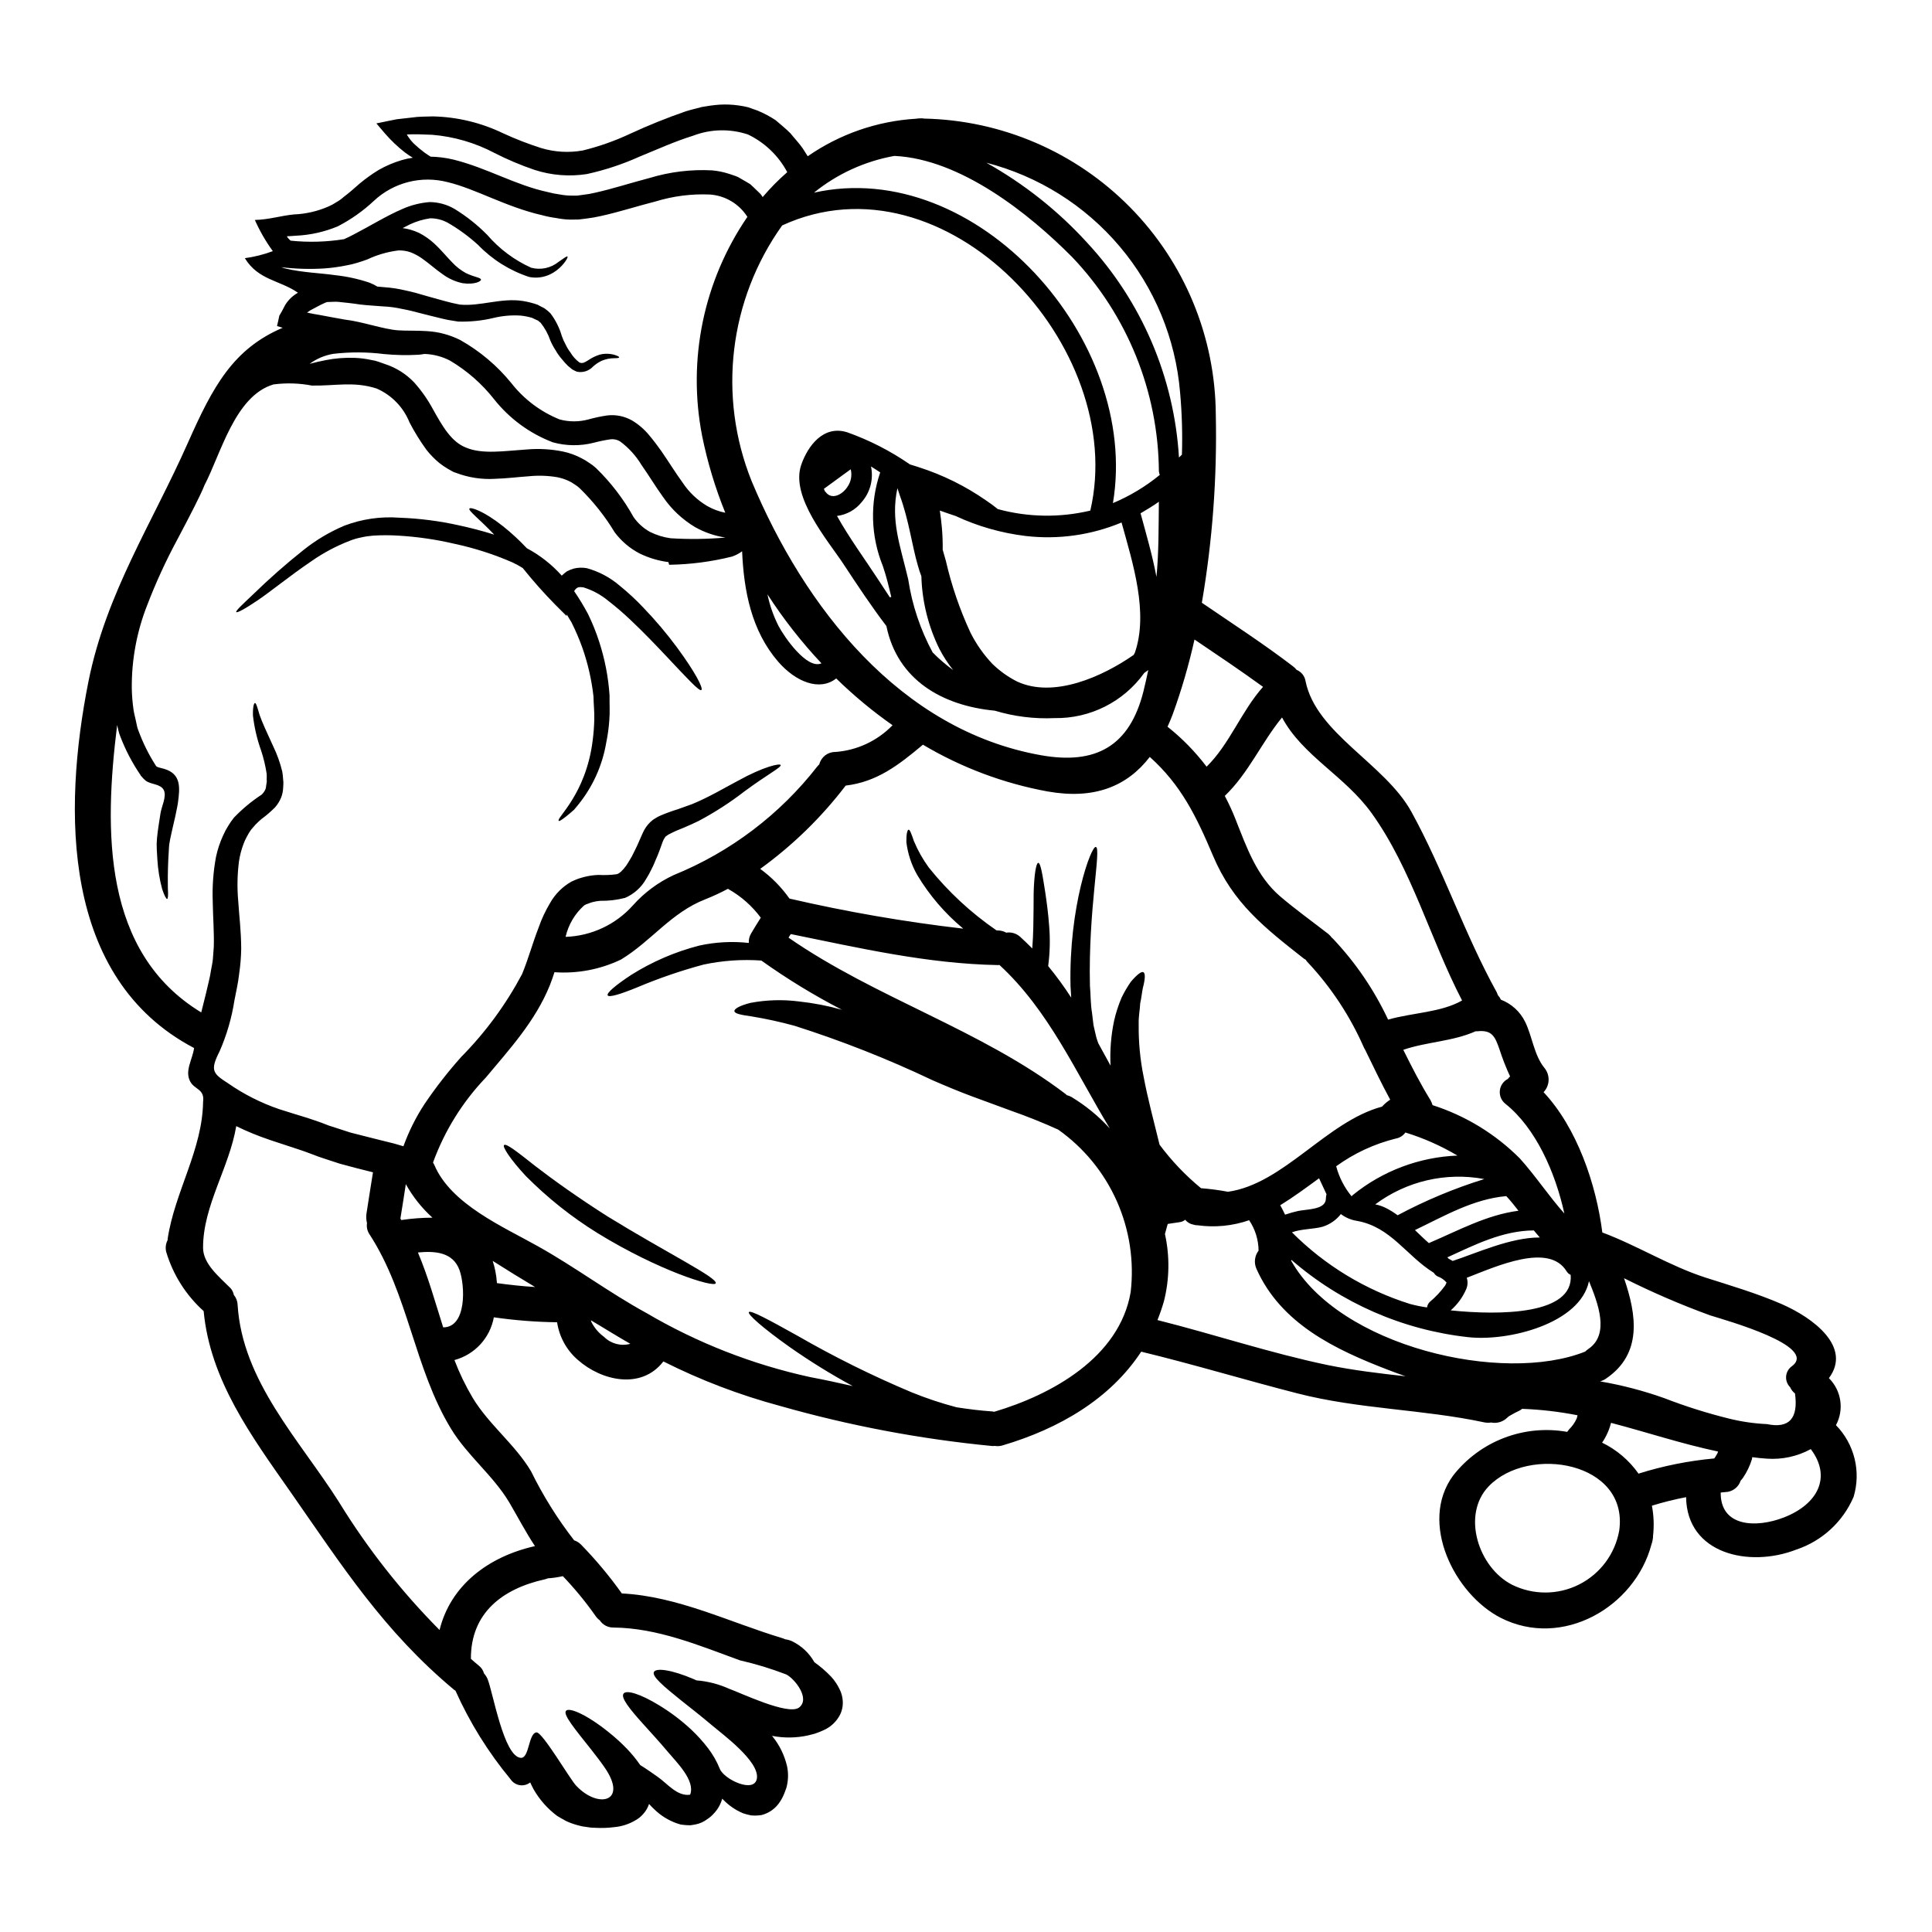 <?xml version="1.0" encoding="UTF-8"?>
<!-- Uploaded to: SVG Repo, www.svgrepo.com, Generator: SVG Repo Mixer Tools -->
<svg fill="#000000" width="800px" height="800px" version="1.1" viewBox="144 144 512 512" xmlns="http://www.w3.org/2000/svg">
 <g>
  <path d="m543.74 519.42s-0.121 0.121-0.367 0.336v-0.004c-1.121 1.074-2.695 1.531-4.215 1.227-0.586 0.094-1.188 0.082-1.77-0.031-16.453-3.512-33.211-3.481-49.594-7.695-13.828-3.543-27.504-7.691-41.363-11.047-8.215 12.543-21.77 20.422-36.758 24.848h-0.004c-0.672 0.203-1.383 0.242-2.074 0.121-0.219 0.043-0.445 0.051-0.672 0.031-19.027-1.832-37.848-5.391-56.234-10.629-10.672-2.867-21.023-6.816-30.895-11.785-0.031 0.031-0.062 0.059-0.062 0.09-5.828 7.477-16.363 5.039-22.59-0.488l0.004 0.004c-2.977-2.562-4.93-6.102-5.512-9.984-5.609-0.07-11.207-0.512-16.762-1.312-0.488 2.684-1.73 5.172-3.578 7.176s-4.231 3.445-6.863 4.152c1.328 3.481 2.953 6.84 4.856 10.043 4.328 7.144 11.207 12.301 15.449 19.445 3.176 6.465 7 12.59 11.414 18.285 0.691 0.227 1.316 0.613 1.828 1.129 3.93 4.031 7.543 8.359 10.809 12.945 14.867 0.762 28.422 7.602 42.508 11.844 0.273 0.082 0.535 0.184 0.789 0.309 0.633 0.082 1.25 0.258 1.832 0.52 2.488 1.207 4.547 3.144 5.906 5.555 1.578 1.121 3.051 2.391 4.394 3.785 0.945 1.027 1.727 2.191 2.324 3.453 0.441 0.898 0.711 1.871 0.785 2.867 0.121 1.312-0.125 2.633-0.703 3.816-0.965 1.863-2.551 3.336-4.488 4.152-0.734 0.34-1.488 0.633-2.258 0.883-0.578 0.121-0.977 0.277-1.68 0.43-3.164 0.707-6.438 0.75-9.617 0.125l0.09 0.09c1.895 2.32 3.231 5.047 3.91 7.965 0.355 1.688 0.344 3.434-0.031 5.117l-0.027 0.152c-0.031 0.09-0.152 0.551-0.152 0.551l-0.062 0.18-0.148 0.367-0.277 0.762-0.004 0.004c-0.297 0.77-0.676 1.508-1.129 2.199-1.113 1.789-2.875 3.078-4.914 3.602-0.93 0.148-1.871 0.18-2.809 0.09-0.734-0.141-1.457-0.336-2.168-0.578-1.965-0.836-3.738-2.062-5.219-3.602-0.09-0.074-0.172-0.156-0.246-0.246-0.406 1.492-1.184 2.859-2.258 3.969-0.5 0.566-1.074 1.059-1.711 1.465-0.891 0.684-1.926 1.152-3.023 1.375-0.488 0.09-0.977 0.184-1.465 0.242-0.457 0-0.887-0.031-1.312-0.059s-0.887-0.094-1.281-0.152l-1.07-0.336c-2.191-0.793-4.188-2.039-5.859-3.664-0.52-0.488-0.977-0.949-1.406-1.438-0.148 0.434-0.332 0.852-0.547 1.254-0.363 0.652-0.816 1.246-1.348 1.77-0.457 0.484-0.988 0.898-1.574 1.223-1.734 1.059-3.688 1.707-5.711 1.891-1.637 0.211-3.293 0.273-4.941 0.188l-0.578-0.031h-0.301l-0.641-0.059-1.039-0.152v-0.004c-0.809-0.082-1.605-0.246-2.383-0.488-0.984-0.266-1.941-0.613-2.867-1.039-0.824-0.43-1.574-0.887-2.363-1.344v0.004c-2.574-1.91-4.727-4.332-6.316-7.117-0.34-0.609-0.582-1.18-0.887-1.797v-0.004c-0.785 0.617-1.789 0.879-2.777 0.723-0.984-0.16-1.859-0.719-2.414-1.547-5.918-7.137-10.84-15.043-14.621-23.508-0.09-0.059-0.18-0.09-0.277-0.152-18.715-15.582-29.734-32.867-43.43-52.492-10.32-14.75-21.309-29.613-23.02-47.934l0.004 0.004c-4.691-4.215-8.129-9.645-9.926-15.691-0.262-1.047-0.133-2.156 0.367-3.113-0.004-0.152 0.004-0.309 0.031-0.461 1.895-12.395 9.219-23.539 9.371-36.211 0-0.09 0.031-0.18 0.031-0.273 0.277-3.148-2.32-2.965-3.453-5.117-1.496-2.836 0.609-5.769 1.039-8.852-35.164-18.449-34.801-62.988-27.992-97.148 4.699-23.445 16.852-41.824 26.371-63.289 6.562-14.777 11.906-24.82 25.098-30.438-0.492-0.148-0.98-0.305-1.5-0.457 0.215-0.918 0.43-1.832 0.613-2.754 0.367-0.551 0.887-1.527 1.574-2.871 0.836-1.332 1.988-2.434 3.359-3.207-4.82-3.356-10.5-3.293-14.074-9.156v0.004c2.535-0.348 5.023-0.973 7.418-1.867-1.875-2.578-3.473-5.352-4.762-8.266 3.785-0.09 6.867-1.129 10.379-1.465 3.148-0.125 6.242-0.84 9.129-2.106 0.727-0.309 1.422-0.688 2.078-1.129 0.707-0.391 1.367-0.863 1.965-1.406 0.672-0.52 1.223-0.945 1.969-1.574 0.742-0.629 1.5-1.316 2.258-1.969h0.004c1.586-1.324 3.269-2.531 5.035-3.606 1.918-1.098 3.961-1.965 6.078-2.594 0.969-0.289 1.957-0.504 2.961-0.641-0.695-0.414-1.367-0.859-2.016-1.344-1.953-1.516-3.754-3.223-5.371-5.094-0.457-0.551-0.918-1.102-1.406-1.648l-0.75-0.887c-0.273-0.215 0.184-0.121 0.277-0.215l0.52-0.09c1.375-0.277 2.836-0.609 4.457-0.914 1.711-0.184 3.512-0.395 5.375-0.613 1.645-0.121 2.715-0.09 4.18-0.148v-0.004c6.477 0.137 12.852 1.668 18.684 4.484 3.277 1.512 6.644 2.82 10.082 3.914 3.57 1.074 7.348 1.293 11.02 0.637 4.309-1.055 8.504-2.535 12.52-4.422 4.824-2.231 9.754-4.219 14.777-5.957 1.344-0.426 2.836-0.762 4.301-1.156 1.547-0.285 3.106-0.492 4.672-0.609 1.672-0.098 3.352-0.027 5.008 0.211 0.863 0.113 1.719 0.277 2.562 0.488l2.504 0.887c1.648 0.684 3.231 1.523 4.723 2.504 1.312 1.16 2.754 2.258 3.969 3.512 1.07 1.344 2.32 2.625 3.297 4.059l1.281 2.016v-0.004c8.484-5.891 18.426-9.332 28.734-9.949 0.363-0.062 0.73-0.094 1.098-0.094 0.348-0.027 0.699-0.004 1.039 0.062 20.555 0.434 40.125 8.867 54.555 23.508 14.43 14.641 22.578 34.332 22.711 54.891 0.363 16.715-0.875 33.43-3.695 49.91 8.125 5.559 16.395 10.898 24.211 16.887h-0.004c0.336 0.254 0.633 0.551 0.887 0.887 1.262 0.512 2.164 1.645 2.383 2.988 2.809 13.918 21.004 21.855 28.055 34.637 8.516 15.477 14.043 32.363 22.621 47.84 0.117 0.25 0.219 0.504 0.305 0.766 0.328 0.348 0.594 0.746 0.789 1.18 2.816 1.082 5.117 3.191 6.438 5.902 1.863 3.785 2.383 8.914 5.117 12.203 1.547 1.895 1.441 4.641-0.242 6.41 8.824 9.398 13.953 24.359 15.57 37.184 9.34 3.481 17.832 8.883 27.383 11.965 6.719 2.137 13.523 4.152 20.027 6.957 8.582 3.727 18.773 11.449 12.637 19.68v0.004c3.312 3.281 4.07 8.352 1.867 12.457 2.41 2.461 4.113 5.527 4.934 8.871 0.824 3.348 0.73 6.852-0.266 10.148-2.836 6.602-8.355 11.68-15.172 13.953-12.543 4.883-29 1.129-29.215-13.891-3.059 0.586-6.078 1.34-9.055 2.258 0.492 2.606 0.598 5.269 0.309 7.906 0.004 0.395-0.035 0.793-0.121 1.18-0.066 0.402-0.168 0.797-0.309 1.18-4.398 16.637-23.66 27.75-39.961 19.449-12.18-6.231-21.797-25.191-12.594-37.703 3.508-4.492 8.18-7.941 13.504-9.98 5.324-2.039 11.102-2.59 16.715-1.59 0.152-0.211 0.277-0.395 0.461-0.609v-0.004c0.871-0.848 1.574-1.852 2.074-2.957 0.062-0.152 0.121-0.488 0.211-0.828-4.84-0.957-9.75-1.527-14.68-1.707-0.23 0.184-0.477 0.344-0.734 0.488-0.773 0.352-1.527 0.746-2.258 1.18-0.223 0.121-0.438 0.234-0.648 0.398zm24.301-9.34c5.797 0.992 11.496 2.481 17.035 4.453 5.586 2.164 11.309 3.969 17.125 5.406 3.301 0.82 6.676 1.312 10.074 1.465 5.863 1.219 8.336-1.488 7.418-8.121-0.562-0.434-1.004-1-1.285-1.648-0.773-0.77-1.168-1.844-1.066-2.934 0.102-1.086 0.684-2.07 1.586-2.684 6.898-5.309-17.434-12.086-21.734-13.434-7.785-2.836-15.398-6.125-22.805-9.84 3.297 9.617 4.977 20.027-4.852 26.652v-0.004c-0.457 0.312-0.965 0.543-1.496 0.688zm48.723 36.055c9.004-3.512 12.699-10.719 7.113-18.105v-0.004c-3.547 1.938-7.574 2.816-11.602 2.535-1.312-0.09-2.625-0.211-3.906-0.395l-0.094 0.551v0.004c-0.539 1.746-1.336 3.402-2.363 4.914-0.18 0.266-0.383 0.508-0.609 0.734-0.578 1.793-2.234 3.019-4.121 3.051-0.395 0.031-0.762 0.094-1.18 0.121-0.09 9.125 9.391 9.461 16.762 6.59zm-17.648-16.883c0.074-0.191 0.137-0.387 0.184-0.582-9.586-2.016-18.867-5.117-28.363-7.602h0.004c-0.477 1.875-1.273 3.652-2.363 5.25 3.856 1.879 7.176 4.703 9.648 8.211 6.527-2.055 13.258-3.402 20.07-4.027 0.254-0.34 0.477-0.695 0.676-1.07 0.09-0.152 0.148-0.277 0.18-0.336v0.004c0 0.051-0.012 0.105-0.035 0.152zm-26.008 20.391c2.594-18.227-23.961-22.805-34.59-11.754-7.293 7.602-2.684 21.551 6.168 26.066v0.004c5.606 2.785 12.199 2.766 17.789-0.051 5.59-2.816 9.531-8.102 10.633-14.266zm-8.191-48.145c5.738-3.844 2.594-12.086 0.18-17.98-2.316 11.203-21.254 16.059-32.082 14.836-17.305-1.918-33.621-9.055-46.77-20.469l-0.09 0.18c12.73 22.805 56.082 32.852 77.934 24.121h-0.004c0.258-0.254 0.535-0.484 0.832-0.688zm-36.453-10.234c13.062 1.344 32.633 1.18 31.781-9.402-0.457-0.211-0.836-0.551-1.098-0.977-4.672-7.606-18.41-1.375-26.438 1.738v0.004c0.309 0.969 0.262 2.016-0.125 2.957-0.938 2.184-2.352 4.125-4.141 5.688zm30.098-25.707c-2.41-10.957-7.602-22.621-15.566-29-1.078-0.824-1.66-2.148-1.527-3.504 0.129-1.355 0.949-2.547 2.172-3.148 0.059-0.062 0.059-0.152 0.121-0.211v-0.004c0.156-0.129 0.297-0.27 0.426-0.43-1.082-2.332-2.019-4.727-2.809-7.176-1.18-3.391-1.969-5.188-5.832-4.789-0.164 0.016-0.324 0.016-0.488 0-6.074 2.715-12.82 2.754-19.172 4.914 2.258 4.551 4.551 9.055 7.234 13.383 0.215 0.406 0.391 0.836 0.52 1.281 8.719 2.793 16.645 7.629 23.113 14.105 4.133 4.574 7.641 9.918 11.793 14.59zm-6.504 6.379c-0.516-0.609-1.066-1.219-1.574-1.863-8.266 0.062-15.539 3.754-22.926 7.144l0.004 0.004c0.137 0.105 0.258 0.23 0.363 0.367 0.359 0.168 0.707 0.363 1.039 0.578 6.316-2.066 15.355-6.25 23.078-6.219zm-5.676-7.086 0.004 0.004c-0.004-0.023-0.016-0.047-0.031-0.062-1.039-1.344-2.074-2.625-3.176-3.812-8.789 0.789-16.363 5.25-24.207 9.004 1.219 1.156 2.441 2.363 3.691 3.449 7.856-3.348 15.309-7.469 23.703-8.566zm-9.055-8.395 0.004 0.004c-10.141-1.891-20.609 0.543-28.875 6.715 0.953 0.184 1.879 0.492 2.754 0.918 1.113 0.559 2.176 1.219 3.176 1.965 7.328-3.914 15.008-7.125 22.941-9.586zm-10.348 28.207 0.004 0.004c0.152-0.25 0.273-0.516 0.367-0.789-0.637-0.73-1.449-1.289-2.359-1.617-0.426-0.211-0.777-0.539-1.008-0.949-7.324-4.519-11.355-12.18-20.422-13.777-1.531-0.238-2.981-0.855-4.215-1.797-1.242 1.602-2.949 2.777-4.887 3.371-2.289 0.641-5.586 0.547-8.09 1.465h0.004c8.742 8.766 19.48 15.281 31.289 18.988 1.488 0.402 2.996 0.707 4.519 0.918 0.07-0.559 0.328-1.074 0.734-1.465 1.527-1.27 2.894-2.727 4.062-4.336zm-15.113-70.453c6.477-1.863 13.953-1.863 19.602-5.066-8.395-16.137-13.344-34.863-23.965-49.641-7.144-9.922-18.285-15.172-23.75-25.367-5.438 6.625-8.883 14.777-15.172 20.789 1.062 2 2.012 4.059 2.84 6.164 2.934 7.418 5.59 15.113 11.848 20.469 4.121 3.512 8.516 6.656 12.789 9.98 0.328 0.285 0.625 0.602 0.883 0.949 0.094 0.09 0.152 0.121 0.242 0.211h0.004c6.016 6.34 10.973 13.605 14.68 21.52zm18.352 36.023h0.004c-4.336-2.574-8.957-4.625-13.777-6.106-0.621 0.859-1.555 1.441-2.598 1.617-5.672 1.41-11.016 3.898-15.742 7.328 0.77 2.922 2.164 5.641 4.086 7.969 0.094-0.09 0.152-0.242 0.309-0.336 7.867-6.391 17.59-10.062 27.719-10.465zm-13.715 58.5c-1.496-0.523-2.992-1.074-4.488-1.645-14.168-5.438-28.512-12.246-35.031-26.805h0.004c-0.727-1.598-0.516-3.461 0.547-4.856-0.023-2.875-0.895-5.68-2.504-8.059-4.379 1.52-9.055 1.98-13.648 1.344-0.398 0.012-0.801-0.051-1.18-0.188-0.832-0.156-1.582-0.609-2.109-1.277-0.426 0.352-0.945 0.574-1.496 0.641l-3.082 0.457c-0.031 0.031-0.09 0.09-0.09 0.121l-0.703 2.562c1.301 5.883 1.211 11.988-0.273 17.832-0.484 1.684-1.055 3.348-1.711 4.973 15.051 3.785 29.859 8.734 45.031 11.906 6.879 1.406 13.809 2.231 20.734 2.992zm-6.258-71.465c0.645-0.703 1.375-1.324 2.172-1.848-2.363-4.328-4.488-8.824-6.656-13.25v0.004c-0.18-0.281-0.332-0.578-0.457-0.887-3.602-8.129-8.535-15.598-14.594-22.105-0.27-0.254-0.504-0.539-0.699-0.855l-0.461-0.277c-10.438-8.211-18.773-14.68-24.086-27.262-4.461-10.562-8.516-18.805-16.758-26.195-6.047 7.848-14.75 11.328-27.02 9.16v0.004c-11.684-2.137-22.895-6.34-33.102-12.406-6.477 5.438-12.203 9.859-20.469 10.84-6.43 8.426-14.062 15.859-22.652 22.07 2.996 2.184 5.617 4.844 7.754 7.871 15.188 3.516 30.562 6.18 46.051 7.969-4.84-4.019-8.965-8.828-12.199-14.227-1.531-2.691-2.508-5.656-2.875-8.73-0.027-2.074 0.242-3.203 0.582-3.266s0.762 1.07 1.406 2.992v-0.004c1.039 2.5 2.371 4.867 3.969 7.055 5.129 6.391 11.164 11.992 17.918 16.629 0.129 0.027 0.262 0.039 0.395 0.031 0.77 0.004 1.527 0.203 2.195 0.582 1.352-0.211 2.723 0.207 3.727 1.129 1.098 1.008 2.137 2.016 3.172 3.055 0.152-1.969 0.242-3.879 0.277-5.68 0.062-3.422 0.09-6.41 0.09-8.914 0.121-5.035 0.672-8.09 1.223-8.09 0.609 0 1.098 2.934 1.863 7.871 0.367 2.504 0.789 5.512 1.035 9.004 0.285 3.492 0.191 7.004-0.27 10.477 2.191 2.668 4.227 5.461 6.106 8.363l-0.184-3.023c-0.488-21.156 5.512-37.336 6.719-36.906 1.496 0.367-2.047 16.637-1.574 36.754 0.215 2.445 0.152 4.918 0.551 7.207 0.121 1.098 0.277 2.195 0.395 3.262 0.277 1.129 0.488 2.289 0.762 3.297 0.148 0.52 0.336 1.008 0.52 1.527 1.098 1.969 2.164 3.938 3.234 5.902v0.004c-0.195-3.992 0.121-7.996 0.945-11.906 0.473-2.082 1.129-4.117 1.965-6.078 0.707-1.48 1.535-2.898 2.473-4.242 1.617-1.895 2.777-2.805 3.324-2.531 0.547 0.277 0.488 1.797-0.152 4.211-0.242 1.18-0.367 2.562-0.699 4.062-0.059 1.645-0.457 3.387-0.395 5.434v-0.004c-0.066 4.769 0.387 9.527 1.348 14.199 1.004 5.371 2.594 11.324 4.18 17.797 3.18 4.281 6.871 8.152 10.988 11.539 2.398 0.184 4.781 0.5 7.144 0.945 14.754-2.074 26.172-18.652 40.824-22.559zm-14.867 24.301c0.016-0.371 0.066-0.738 0.156-1.098-0.672-1.375-1.281-2.809-1.969-4.215-3.418 2.504-6.777 4.981-10.289 7.144 0.461 0.828 0.887 1.648 1.281 2.504v-0.004c1.133-0.391 2.285-0.719 3.453-0.977 2.516-0.52 7.402-0.301 7.371-3.356zm-31.617-114.39c6.109-5.984 9.191-14.68 14.957-21.156-5.957-4.328-12.059-8.422-18.164-12.543-1.496 6.723-3.422 13.34-5.769 19.809-0.43 1.129-0.887 2.231-1.375 3.297v0.004c3.879 3.082 7.356 6.641 10.352 10.59zm-6.539-82.699c0.172-5.516 0.008-11.035-0.492-16.531-1.188-14.211-6.769-27.703-15.973-38.602-9.199-10.898-21.559-18.664-35.371-22.223 9.961 5.562 18.961 12.695 26.652 21.121 14.5 15.594 23.129 35.742 24.402 57 0.262-0.25 0.508-0.488 0.781-0.766zm-5.863 5.371v0.004c-0.129-0.312-0.211-0.641-0.242-0.977-0.168-21.137-8.375-41.418-22.957-56.723-11.414-11.508-29.551-26.012-47.137-26.836-7.812 1.398-15.141 4.746-21.309 9.738 43.016-9.57 86.516 38.922 79.223 82.273 4.481-1.879 8.664-4.398 12.422-7.477zm-0.887 27.027c0.641-6.535 0.551-13.219 0.641-19.906-1.555 1.098-3.203 2.106-4.852 3.055 1.406 5.211 3.113 10.984 4.211 16.852zm-3.449 30.348c0.457-1.895 0.887-3.754 1.281-5.648-0.367 0.242-0.703 0.52-1.07 0.762h0.004c-5.469 7.648-14.348 12.121-23.75 11.965-5.356 0.25-10.715-0.418-15.848-1.965-13.859-1.316-25.797-8.09-28.734-22.434-3.938-5.16-7.633-10.746-11.355-16.395-4.152-6.297-14.168-17.832-11.207-26.348 1.77-5.066 5.902-10.559 12.152-8.609h0.004c5.894 2.09 11.492 4.957 16.637 8.516l2.414 0.762v0.004c6.312 2.023 12.289 4.977 17.734 8.762 1.219 0.828 2.258 1.574 3.148 2.32 8.008 2.184 16.438 2.316 24.512 0.395 10.109-43.348-38.434-95.434-81.664-75.57-14.078 19.73-17.129 45.281-8.086 67.773 13.98 33.398 39.262 65.973 76.688 72.629 14.504 2.578 23.48-2.363 27.145-16.926zm-2.289-10.199c3.695-10.629-0.52-23.75-3.512-34.559-8.047 3.356-16.82 4.586-25.48 3.566-6.406-0.781-12.648-2.566-18.5-5.293-1.348-0.457-2.754-0.918-4.184-1.438 0.242 1.574 0.43 3.117 0.551 4.551 0.172 1.938 0.242 3.887 0.215 5.832 0.277 0.914 0.551 1.922 0.855 2.992h-0.004c1.504 6.531 3.684 12.887 6.504 18.969 1.512 3.012 3.457 5.789 5.769 8.242 1.941 1.902 4.168 3.496 6.594 4.723 9.742 4.519 22.656-1.316 30.898-7.055 0.082-0.211 0.203-0.355 0.293-0.539zm-1.098 169.41c0.965-8.242-0.312-16.594-3.691-24.172-3.379-7.582-8.738-14.109-15.512-18.902-3.691-1.68-7.965-3.422-12.789-5.117-3.176-1.156-6.508-2.383-9.953-3.66-3.449-1.277-7.113-2.809-10.688-4.367v-0.004c-11.82-5.613-24.008-10.414-36.477-14.379-3.731-1.02-7.512-1.848-11.328-2.473-2.805-0.395-4.519-0.73-4.578-1.406-0.031-0.609 1.402-1.465 4.301-2.195v0.004c4.231-0.793 8.559-0.918 12.824-0.367 3.84 0.414 7.637 1.148 11.355 2.195-7.414-3.832-14.543-8.188-21.336-13.035-5.137-0.363-10.293-0.004-15.328 1.07-5.969 1.605-11.824 3.613-17.523 6.016-4.551 1.863-7.543 2.754-7.871 2.137-0.332-0.617 2.043-2.656 6.168-5.375v-0.004c5.59-3.531 11.699-6.168 18.105-7.812 4.309-0.945 8.742-1.18 13.125-0.699-0.055-0.902 0.172-1.797 0.641-2.566 0.824-1.406 1.68-2.777 2.535-4.121-2.277-3.082-5.18-5.652-8.516-7.543-0.062-0.031-0.121-0.09-0.184-0.121-1.941 1.039-3.941 1.965-5.984 2.777-9.098 3.543-14.227 11.02-22.344 15.965-5.492 2.633-11.574 3.793-17.648 3.363-0.367 1.129-0.758 2.285-1.219 3.449-3.879 9.586-10.715 16.973-17.035 24.547l-0.004-0.004c-6.141 6.438-10.879 14.074-13.922 22.434 0.129 0.207 0.242 0.422 0.34 0.645 4.398 10.438 18.285 16.395 27.551 21.613 9.77 5.469 18.711 12.184 28.512 17.555v-0.004c13.516 7.961 28.211 13.723 43.535 17.066 3.754 0.699 7.512 1.527 11.297 2.383-5.742-3.106-11.297-6.543-16.641-10.289-7.234-5.117-11.297-8.762-10.898-9.312 0.395-0.609 5.188 1.969 12.824 6.227 9.781 5.633 19.902 10.652 30.309 15.023 3.879 1.578 7.856 2.902 11.906 3.969 3.148 0.488 6.297 0.887 9.445 1.098 0.188 0.016 0.371 0.047 0.551 0.09 15.203-4.504 33.184-14.367 36.145-31.703zm-15.691-51.723c3.769 2.273 7.195 5.082 10.164 8.332-9.055-14.957-16.18-31.293-29.246-43.32-0.121 0-0.242 0.031-0.395 0.031-18.684-0.34-36.695-4.519-54.891-8.215h0.004c-0.227 0.305-0.43 0.621-0.609 0.949 23.223 16.086 50.895 24.301 73.453 41.457 0.098 0.082 0.188 0.176 0.27 0.273 0.438 0.109 0.855 0.273 1.25 0.492zm-31.352-113.14c-1.418-1.773-2.656-3.688-3.695-5.707-2.922-5.973-4.535-12.5-4.723-19.145-0.367-0.949-0.68-1.918-0.945-2.898-1.496-5.039-2.363-12-4.762-18.5l-0.43-1.312-0.211-0.641c-1.863 8.66 0.762 15.203 2.871 24.211h-0.004c1.027 6.766 3.219 13.305 6.473 19.324 1.676 1.703 3.492 3.266 5.426 4.668zm-16.793-19.285 0.395-0.09c-0.641-2.754-1.316-5.512-2.231-8.184v-0.004c-3.215-7.918-3.461-16.73-0.699-24.82-0.789-0.547-1.617-1.035-2.441-1.574 0.715 3.363-0.203 6.867-2.477 9.449-1.613 2.031-3.957 3.348-6.535 3.664 3.266 5.859 7.328 11.355 10.93 16.883 1.016 1.52 2.023 3.078 3.062 4.664zm-14.438 40.992c5.754-0.414 11.156-2.938 15.172-7.086-5.301-3.723-10.297-7.867-14.93-12.395-4.426 3.481-10.777 0.887-15.418-4.488-7.051-8.184-9.055-18.684-9.523-29.219v0.004c-0.816 0.609-1.723 1.082-2.684 1.406-5.41 1.348-10.957 2.074-16.531 2.168h-0.121l-0.184-0.703-0.004-0.004c-2.652-0.34-5.231-1.113-7.633-2.285-2.59-1.344-4.84-3.254-6.594-5.59-2.578-4.262-5.684-8.18-9.246-11.66l-0.672-0.578-0.73-0.488h-0.004c-0.492-0.363-1.02-0.672-1.574-0.918-0.957-0.445-1.961-0.773-2.992-0.977-2.512-0.426-5.066-0.508-7.602-0.246-2.754 0.184-5.738 0.578-8.973 0.672v0.004c-3.527 0.203-7.055-0.348-10.352-1.617l-0.305-0.094-0.152-0.059v-0.004c-0.109-0.059-0.219-0.109-0.336-0.152-0.031-0.031-0.488-0.277-0.488-0.277l-0.918-0.52h0.004c-0.754-0.453-1.477-0.953-2.172-1.492-1.258-1.047-2.406-2.223-3.414-3.512-1.664-2.297-3.152-4.711-4.461-7.223-1.609-4.019-4.734-7.242-8.699-8.977-6.078-1.969-11.02-0.672-17.156-0.789v0.004c-3.359-0.648-6.805-0.75-10.199-0.305-10.199 3.019-13.922 18.348-18.285 26.711-0.977 2.504-3.57 7.543-7.203 14.41-3.012 5.582-5.664 11.355-7.938 17.277-2.793 7.055-4.191 14.582-4.121 22.164 0.035 1.879 0.191 3.758 0.457 5.617 0.121 0.918 0.43 1.926 0.609 2.871l0.309 1.438 0.152 0.609 0.211 0.582c1.203 3.297 2.769 6.449 4.672 9.398 0.098 0.152 0.25 0.262 0.426 0.309 0.309 0.152 0.918 0.242 1.738 0.488 4.582 1.344 4.184 5.039 3.664 8.945-0.18 1.277-0.488 2.441-0.699 3.602-0.488 2.195-1.039 4.398-1.375 6.106-0.191 0.891-0.305 1.801-0.336 2.715-0.059 0.887-0.121 1.77-0.148 2.598-0.152 3.324-0.152 5.797-0.121 7.633 0.121 1.797 0.059 2.805-0.184 2.871-0.242 0.062-0.73-0.855-1.312-2.566l-0.004-0.004c-0.695-2.586-1.125-5.234-1.281-7.906-0.062-0.824-0.094-1.707-0.152-2.625-0.059-1.008-0.039-2.016 0.059-3.019 0.215-2.258 0.582-4.273 0.918-6.535 0.242-1.711 1.738-4.582 0.855-6.231-0.887-1.648-3.324-1.375-4.762-2.441l-0.004 0.004c-0.465-0.398-0.895-0.84-1.281-1.316-0.035-0.055-0.07-0.117-0.094-0.18-2.203-3.223-4.016-6.691-5.398-10.34l-0.277-0.762-0.215-0.824-0.305-1.344c-3.481 27.992-3.91 60.266 22.285 76.168 0.426-1.711 0.855-3.391 1.25-5.012 0.457-2.106 1.098-4.328 1.344-6.195 0.152-0.977 0.395-1.832 0.488-2.934s0.152-2.137 0.242-3.203c0.121-3.602-0.211-7.938-0.277-11.906l0.004 0.004c-0.16-4.008 0.129-8.023 0.859-11.965 0.41-1.938 1.035-3.824 1.859-5.621 0.398-0.922 0.867-1.809 1.406-2.652 0.449-0.746 0.949-1.461 1.496-2.141 2.215-2.305 4.68-4.356 7.356-6.106 0.305-0.285 0.562-0.613 0.766-0.977 0.242-0.387 0.379-0.828 0.395-1.281l0.148-0.98 0.031-0.242v-0.121l-0.031-0.367c0.031-0.52 0.031-1.035 0-1.555-0.316-2.082-0.809-4.137-1.465-6.137-1.078-3-1.805-6.113-2.168-9.281-0.059-2.199 0.242-3.297 0.52-3.328 0.34 0 0.641 1.129 1.223 3.113 0.637 1.867 1.891 4.613 3.602 8.305 1.035 2.141 1.844 4.383 2.41 6.691 0.133 0.727 0.215 1.457 0.246 2.195l0.059 0.582c0.02 0.121 0.02 0.246 0 0.367v0.242l-0.055 0.973c-0.035 0.898-0.223 1.789-0.551 2.625-0.387 0.922-0.918 1.777-1.574 2.535-1.133 1.145-2.359 2.199-3.66 3.148-0.52 0.488-1.039 0.914-1.496 1.402l-0.672 0.762-0.336 0.395c-0.082 0.074-0.152 0.156-0.215 0.246-0.445 0.621-0.84 1.281-1.18 1.969-0.34 0.602-0.625 1.238-0.855 1.891-0.539 1.445-0.926 2.938-1.16 4.461-0.457 3.508-0.527 7.055-0.207 10.574 0.242 3.91 0.762 7.727 0.789 12.594v0.004c-0.031 2.246-0.215 4.488-0.547 6.715-0.277 2.504-0.789 4.582-1.223 6.898h-0.004c-0.719 4.703-2.051 9.293-3.965 13.645-2.594 5.117-1.77 5.859 2.363 8.516l-0.004 0.004c4.144 2.867 8.664 5.148 13.434 6.777 2.445 0.762 4.949 1.574 7.449 2.316 1.277 0.43 2.594 0.859 3.938 1.348l1.707 0.668 1.895 0.609 3.848 1.25 3.723 0.949c2.594 0.672 5.219 1.312 7.871 1.969l2.504 0.73 0.004 0.004c1.422-3.953 3.309-7.723 5.617-11.234 2.945-4.352 6.18-8.5 9.68-12.426 6.418-6.492 11.852-13.887 16.137-21.949 1.617-3.879 2.777-8.211 4.43-12.453h-0.004c0.777-2.227 1.781-4.363 2.992-6.383 1.34-2.394 3.312-4.371 5.707-5.711l1.008-0.445 0.52-0.211 0.336-0.121c0.551-0.152 0.789-0.277 1.574-0.461 1.219-0.305 2.469-0.48 3.723-0.516 1.59 0.09 3.184 0.027 4.762-0.184 0.73-0.121 1.648-1.039 2.535-2.258 0.426-0.609 0.824-1.281 1.219-1.969l0.309-0.52 0.242-0.488 0.578-1.16c0.824-1.617 1.25-2.805 2.047-4.519l0.004-0.004c0.465-1.074 1.133-2.047 1.969-2.867 0.406-0.41 0.867-0.758 1.371-1.035 0.418-0.277 0.855-0.512 1.316-0.707 1.492-0.641 3.023-1.199 4.578-1.676 1.316-0.461 2.625-0.918 3.844-1.375 4.613-1.895 8.734-4.398 12.121-6.168 6.805-3.785 11.203-4.723 11.355-4.184 0.211 0.609-3.512 2.473-9.617 6.992h0.004c-3.797 2.926-7.832 5.531-12.059 7.785-1.281 0.641-2.414 1.129-3.969 1.801v0.004c-1.293 0.484-2.559 1.043-3.785 1.676-0.254 0.109-0.488 0.254-0.703 0.43-0.184 0.152-0.461 0.277-0.492 0.43-0.266 0.359-0.48 0.758-0.637 1.18-0.461 1.281-1.129 3.266-1.836 4.762l-0.488 1.18-0.309 0.672-0.336 0.672 0.004 0.004c-0.426 0.891-0.902 1.758-1.43 2.594-1.258 2.231-3.211 3.988-5.559 5.008-2.152 0.559-4.371 0.824-6.594 0.785-0.723 0.055-1.438 0.18-2.137 0.367-0.215 0.031-0.855 0.305-1.281 0.457l-0.367 0.121-0.152 0.09-0.336 0.184v0.004c-2.465 2.199-4.18 5.109-4.918 8.332 6.848-0.234 13.297-3.254 17.859-8.367 3.023-3.387 6.715-6.121 10.84-8.027 14.992-6.102 28.117-16.043 38.051-28.824 0.152-0.18 0.336-0.367 0.488-0.516 0.492-1.934 2.242-3.285 4.238-3.266zm3.207-70.246c0.961-1.355 1.281-3.062 0.879-4.672-2.363 1.707-4.723 3.449-7.113 5.188 0.094 0.246 0.215 0.461 0.309 0.703 0.031 0.031 0.09 0.059 0.121 0.09 1.68 2.324 4.562 0.645 5.805-1.309zm-18.262 36.836c1.527 2.93 7.543 11.633 11.387 9.918-5.309-5.652-10.102-11.773-14.312-18.285 0.602 2.906 1.586 5.719 2.926 8.367zm5.402 286.69c3.113-2.316-0.977-7.543-3.297-8.793h0.004c-4.008-1.543-8.117-2.797-12.301-3.754-10.84-3.938-21.797-8.578-33.523-8.699-1.473 0.031-2.856-0.695-3.66-1.926-0.418-0.301-0.777-0.672-1.07-1.098-2.629-3.746-5.535-7.285-8.699-10.59-1.316 0.297-2.652 0.492-4 0.578-0.262 0.125-0.539 0.219-0.828 0.273-11.234 2.504-19.598 8.941-19.539 21.066 0.703 0.609 1.375 1.219 2.106 1.797l0.004 0.004c0.668 0.523 1.152 1.254 1.371 2.078 0.402 0.438 0.723 0.945 0.949 1.492 1.465 3.691 4.273 20.469 8.762 20.859 2.316 0.211 2.016-6.473 4.18-6.746 1.574-0.152 8.887 12.426 10.531 14.133 5.902 6.258 13.863 4.242 7.477-4.918-1.16-1.676-2.363-3.203-3.484-4.641-4.516-5.676-7.445-9.219-6.715-10.258 0.73-1.039 5.312 0.789 11.355 5.648l0.004 0.008c1.684 1.336 3.273 2.781 4.766 4.328 1.309 1.355 2.504 2.816 3.574 4.371 1.375 0.824 2.992 1.969 4.793 3.234 2.473 1.77 5.066 5.117 8.422 4.609 1.469-3.754-3.723-8.73-5.902-11.355-2.285-2.719-4.547-5.16-6.438-7.266-3.785-4.184-6.047-7.086-5.312-8.152 0.73-1.066 4.398 0 9.492 3.113h-0.004c3.031 1.844 5.867 3.992 8.461 6.41 1.602 1.508 3.082 3.141 4.422 4.887 1.297 1.684 2.356 3.539 3.148 5.508 1.102 2.805 9.281 6.691 9.84 2.473 0.578-4.519-9.004-11.539-11.848-13.953-2.992-2.531-5.859-4.758-8.242-6.652-4.789-3.848-7.664-6.32-7.234-7.477 0.457-1.219 4.672-0.699 10.562 1.836l0.004-0.004c0.238 0.125 0.48 0.238 0.73 0.336 2.996 0.234 5.926 0.988 8.66 2.227 2.941 1.023 15.613 7.129 18.484 4.992zm-9.582-400.34c1.996-2.359 4.172-4.566 6.504-6.594-2.316-4.356-5.965-7.852-10.41-9.984-4.727-1.574-9.848-1.469-14.5 0.309-4.918 1.527-9.594 3.664-14.199 5.539-4.496 2.031-9.191 3.586-14.012 4.641-4.633 0.719-9.371 0.34-13.832-1.102-3.644-1.238-7.195-2.738-10.625-4.484-5.129-2.711-10.754-4.352-16.531-4.824-1.219-0.062-2.363-0.094-3.449-0.121-0.531-0.012-1.02-0.012-1.496-0.012s-0.977 0.031-1.406 0.031c-0.121 0.027-0.336 0-0.336 0.059l0.121 0.211 0.004 0.004c0.082 0.148 0.176 0.289 0.277 0.426 0.414 0.629 0.895 1.215 1.43 1.742 0.895 0.84 1.832 1.625 2.812 2.359 0.578 0.43 1.129 0.762 1.648 1.098 2.023 0.039 4.039 0.297 6.012 0.766 8.887 2.199 16.457 6.777 25.004 8.609 1.051 0.285 2.121 0.5 3.203 0.641 1.039 0.203 2.094 0.305 3.148 0.305h1.465l1.574-0.211c1.109-0.121 2.211-0.316 3.297-0.582 4.519-1.008 9.281-2.562 14.32-3.879h-0.004c5.367-1.629 10.977-2.312 16.578-2.016 1.559 0.141 3.094 0.461 4.578 0.949 0.762 0.277 1.574 0.488 2.289 0.824l2.168 1.25 1.066 0.641 0.918 0.855 1.797 1.738c0.223 0.262 0.371 0.539 0.586 0.812zm-4.062 5.25c-2.188-3.453-5.898-5.656-9.98-5.922-4.844-0.207-9.684 0.414-14.32 1.832-4.82 1.219-9.555 2.777-14.562 3.879-1.27 0.289-2.551 0.512-3.844 0.668l-1.969 0.242-2.137 0.031v0.004c-1.305-0.027-2.602-0.168-3.879-0.426-1.234-0.164-2.461-0.41-3.664-0.738-9.648-2.195-17.555-6.957-25.031-8.762v0.004c-6.965-1.832-14.379 0.047-19.629 4.977-2.859 2.672-6.07 4.938-9.547 6.731-3.512 1.461-7.25 2.301-11.051 2.473l-1.707 0.121h-0.336l-0.367 0.031c0 0.059 0.09 0.152 0.121 0.242l0.004 0.004c0.051 0.102 0.125 0.195 0.211 0.273l0.395 0.426c0.082 0.082 0.172 0.156 0.27 0.219 4.711 0.488 9.465 0.355 14.141-0.395 0.855-0.395 1.738-0.789 2.562-1.25 4.488-2.32 8.66-4.949 13.035-6.809v-0.004c2.246-0.98 4.641-1.578 7.082-1.77 2.371 0.02 4.691 0.672 6.719 1.891 3.113 1.922 5.981 4.207 8.551 6.812 3.195 3.711 7.164 6.68 11.633 8.695 2.531 0.676 5.231 0.098 7.266-1.555 1.465-0.977 2.137-1.574 2.363-1.406 0.121 0.121-0.184 0.977-1.496 2.414h-0.004c-0.859 0.934-1.883 1.699-3.023 2.262-1.75 0.859-3.734 1.117-5.644 0.73-5.121-1.676-9.754-4.578-13.496-8.457-2.465-2.254-5.168-4.234-8.059-5.906-1.434-0.781-3.039-1.188-4.672-1.18-1.863 0.273-3.672 0.816-5.375 1.617-0.637 0.309-1.277 0.641-1.922 0.977h0.004c1.512 0.203 2.981 0.637 4.363 1.285 1.402 0.723 2.703 1.625 3.879 2.684 2.137 1.969 3.512 3.754 4.883 5.117 1.047 1.137 2.277 2.094 3.633 2.836 2.258 1.098 3.969 1.18 4 1.738 0.09 0.367-1.496 1.406-4.852 0.949h-0.004c-1.934-0.406-3.758-1.23-5.344-2.41-1.832-1.25-3.602-2.902-5.512-4.211-0.918-0.645-1.91-1.172-2.957-1.578-1.039-0.359-2.137-0.527-3.238-0.484-2.844 0.355-5.617 1.156-8.211 2.379-0.762 0.309-1.77 0.609-2.754 0.918-0.984 0.309-1.711 0.457-2.656 0.641h-0.004c-1.949 0.402-3.922 0.68-5.902 0.824-3.832 0.242-7.672 0.137-11.484-0.32 0.371 0.121 0.762 0.273 1.18 0.367 4.551 1.066 9.223 1.18 13.066 1.738h0.004c3.078 0.328 6.113 0.988 9.051 1.969 0.758 0.289 1.48 0.645 2.172 1.066 0.551 0.031 1.129 0.094 1.77 0.152 1.945 0.133 3.875 0.43 5.769 0.887 1.895 0.395 3.602 0.887 5.219 1.375 1.617 0.488 3.266 0.887 4.824 1.344 0.762 0.184 1.555 0.43 2.258 0.582 0.703 0.152 1.344 0.277 2.016 0.426 5.336 0.523 10.926-1.836 16.633-0.965 1.328 0.211 2.637 0.539 3.91 0.977 0.609 0.34 1.219 0.641 1.832 0.949h-0.004c0.582 0.398 1.121 0.848 1.617 1.344 1.371 1.801 2.394 3.84 3.023 6.012 0.273 0.805 0.621 1.582 1.039 2.32 0.332 0.715 0.742 1.391 1.223 2.016 0.613 1.047 1.434 1.965 2.41 2.688 0.375 0.172 0.801 0.184 1.184 0.031 0.422-0.191 0.832-0.414 1.219-0.672 0.887-0.602 1.852-1.074 2.871-1.406 1.352-0.371 2.777-0.348 4.121 0.062 0.828 0.277 1.18 0.488 1.129 0.641-0.051 0.152-0.457 0.211-1.25 0.211l-0.004 0.004c-1.176-0.008-2.336 0.23-3.414 0.699-0.812 0.387-1.562 0.891-2.231 1.496-1.09 1.184-2.727 1.707-4.305 1.375-0.441-0.184-0.871-0.395-1.281-0.637-0.336-0.309-0.699-0.582-1.066-0.887h-0.004c-0.598-0.586-1.16-1.211-1.68-1.867-0.598-0.688-1.125-1.434-1.574-2.227-0.543-0.824-1.012-1.691-1.406-2.594-0.586-1.727-1.465-3.336-2.598-4.762-0.336-0.211-0.547-0.551-0.977-0.699-0.43-0.148-0.824-0.395-1.25-0.582v-0.004c-1.004-0.297-2.039-0.504-3.082-0.609-2.43-0.156-4.867 0.062-7.234 0.641-3.047 0.723-6.18 1.039-9.312 0.945-0.855-0.121-1.738-0.273-2.625-0.426-0.887-0.152-1.574-0.367-2.414-0.551-1.574-0.395-3.266-0.789-4.883-1.219-1.617-0.434-3.293-0.855-4.977-1.16-1.676-0.379-3.379-0.602-5.098-0.672-1.574-0.152-3.938-0.242-5.922-0.488-0.977-0.152-1.969-0.277-2.961-0.395-0.949-0.121-1.895-0.215-2.844-0.309-0.949-0.09-1.77 0.031-2.656 0.031-0.578-0.031-0.578 0.152-0.824 0.18l-1.25 0.582c-0.887 0.457-1.805 0.945-2.754 1.465l-0.395 0.277-0.457 0.277 0.488 0.121 0.395 0.09c0.762 0.152 1.555 0.309 2.383 0.43 2.164 0.426 4.426 0.824 6.805 1.25 4.519 0.516 10.199 2.562 14.043 2.836 2.289 0.152 4.883 0.031 7.727 0.211v0.008c3.062 0.18 6.051 0.984 8.789 2.363 5.203 2.934 9.809 6.824 13.57 11.465 3.34 4.25 7.734 7.551 12.75 9.57 2.5 0.676 5.137 0.676 7.637 0 1.652-0.465 3.336-0.82 5.035-1.066 2.266-0.254 4.551 0.219 6.531 1.344 1.734 1.039 3.273 2.371 4.551 3.934 1.129 1.344 2.195 2.754 3.203 4.18 1.969 2.844 3.754 5.769 5.648 8.363v0.004c1.68 2.535 3.914 4.656 6.535 6.199 1.48 0.84 3.09 1.438 4.762 1.77-2.672-6.582-4.727-13.402-6.137-20.363-3.941-20.176 0.383-41.09 11.996-58.051zm-20.332 85.176c4.844 0.301 9.699 0.238 14.531-0.184-2.797-0.422-5.492-1.344-7.965-2.715-3.41-2.019-6.34-4.762-8.578-8.031-2.137-2.961-3.848-5.859-5.711-8.484-1.457-2.426-3.375-4.543-5.648-6.227-0.82-0.512-1.801-0.707-2.754-0.555-1.441 0.215-2.867 0.512-4.273 0.887-3.562 0.906-7.297 0.863-10.836-0.121-6.109-2.332-11.477-6.266-15.539-11.387-3.231-4.113-7.195-7.59-11.695-10.258-2.098-1.09-4.414-1.695-6.777-1.77-0.52 0.098-1.047 0.168-1.574 0.211-3.043 0.172-6.094 0.109-9.129-0.18-4.457-0.562-8.969-0.582-13.434-0.062-2.281 0.371-4.438 1.281-6.297 2.656 1.379-0.367 2.754-0.699 4.215-0.977 2.551-0.504 5.156-0.707 7.754-0.609 1.449 0.055 2.891 0.238 4.305 0.547l1.098 0.215 0.887 0.273 1.738 0.613h0.004c2.941 0.957 5.594 2.633 7.723 4.879 1.918 2.152 3.578 4.519 4.945 7.055 2.625 4.723 4.945 8.703 8.789 10.199 4.328 1.832 10.109 0.887 16.137 0.488 3.188-0.27 6.394-0.086 9.527 0.547 1.711 0.355 3.367 0.953 4.91 1.77 0.688 0.34 1.348 0.734 1.969 1.18l0.977 0.668 0.918 0.762v0.004c3.934 3.82 7.289 8.195 9.949 12.988 1.133 1.629 2.629 2.977 4.367 3.938 1.719 0.855 3.566 1.426 5.469 1.68zm-10.691 213.48c-1.648-0.945-3.297-1.922-4.918-2.902-1.832-1.129-3.691-2.227-5.512-3.324 0.031 0.152 0.062 0.305 0.062 0.336h0.004c0.793 1.613 1.965 3.008 3.418 4.062 1.82 1.812 4.469 2.512 6.945 1.828zm-35.344-16.086c3.356 0.457 6.715 0.824 10.105 1.035-3.781-2.258-7.539-4.578-11.234-6.926 0.586 1.801 0.957 3.664 1.098 5.555-0.008 0.113 0.004 0.227 0.031 0.336zm10.078 69.695c-2.445-3.664-4.461-7.57-6.809-11.57-4.305-7.203-11.113-12.395-15.449-19.539-9.77-16.055-11.234-35.566-21.582-51.5-0.598-0.875-0.84-1.945-0.676-2.988-0.203-0.801-0.254-1.629-0.152-2.445 0.551-3.664 1.16-7.356 1.738-11.02l-4.668-1.18-4.121-1.102-3.816-1.25-1.895-0.637-2.016-0.762c-1.156-0.43-2.285-0.859-3.543-1.25-2.504-0.828-4.949-1.617-7.418-2.445v-0.008c-2.996-1.008-5.922-2.211-8.762-3.602-1.836 10.988-8.793 21.066-8.793 32.176v0.031c0 4.273 4.152 7.602 7.324 10.777 0.422 0.5 0.707 1.098 0.828 1.738 0.625 0.75 0.98 1.684 1.008 2.656 1.25 20.27 16.484 35.867 26.836 52.203v0.004c7.555 12.305 16.508 23.695 26.68 33.945 2.875-11.73 12.766-19.422 25.285-22.234zm-24.328-57.973c6.258 0.031 5.828-11.02 4.328-15.172-1.738-4.793-6.504-5.098-11.02-4.672 2.719 6.441 4.578 13.188 6.691 19.844zm-10.969-28.457c2.691-0.398 5.406-0.602 8.125-0.609-2.824-2.555-5.207-5.555-7.055-8.883-0.457 3.055-0.949 6.078-1.438 9.129 0.094 0.121 0.152 0.242 0.242 0.367z"/>
  <path d="m305.1 466.42c15.633 9.617 29.184 16.242 28.574 17.676-0.488 1.18-15.141-3.356-31.324-13.312l0.004 0.004c-6.902-4.277-13.273-9.348-18.988-15.113-4.199-4.508-6.227-7.754-5.801-8.207 0.551-0.582 3.574 1.832 8.336 5.586 4.699 3.621 11.445 8.457 19.199 13.367z"/>
  <path d="m323.48 315.67c4.699 6.379 6.992 10.777 6.379 11.207-0.582 0.367-3.848-3.207-9.191-8.883-2.688-2.844-5.859-6.199-9.555-9.68h0.004c-1.895-1.809-3.883-3.516-5.953-5.117-1.934-1.602-4.164-2.805-6.566-3.543-1.129-0.152-1.574-0.031-2.016 0.426-0.168 0.172-0.312 0.367-0.422 0.582 1.332 1.945 2.555 3.961 3.664 6.043 1.16 2.371 2.148 4.82 2.957 7.328 1.504 4.609 2.43 9.387 2.758 14.227-0.031 2.289 0.121 4.461-0.062 6.566v-0.004c-0.137 2.023-0.41 4.031-0.824 6.016-1.027 6.07-3.613 11.766-7.508 16.531-0.336 0.395-0.672 0.789-0.977 1.18-0.34 0.309-0.672 0.582-0.977 0.855-0.613 0.52-1.129 0.949-1.574 1.281-0.887 0.672-1.406 0.977-1.527 0.855-0.887-0.637 7.176-6.836 8.977-21.305 0.242-1.855 0.383-3.719 0.426-5.59 0.062-1.969-0.18-4-0.211-6.074-0.496-4.445-1.5-8.816-2.992-13.035-0.816-2.262-1.766-4.473-2.844-6.625-0.426-0.672-0.824-1.348-1.219-2.047l-0.09 0.367-3.023-3.023c-3.023-3.078-5.887-6.305-8.582-9.676-0.898-0.57-1.836-1.078-2.805-1.523-4.902-2.133-10.004-3.769-15.234-4.887-4.863-1.145-9.816-1.871-14.805-2.168-2.289-0.152-4.582-0.152-6.871 0-1.07 0.082-2.129 0.242-3.176 0.488-0.969 0.191-1.918 0.469-2.836 0.824-3.641 1.395-7.098 3.231-10.289 5.465-6.016 4.09-10.688 7.965-14.168 10.32-3.484 2.356-5.559 3.449-5.738 3.148-0.18-0.301 1.465-1.863 4.488-4.699h-0.004c4.238-4.129 8.68-8.043 13.312-11.723 3.305-2.648 6.965-4.824 10.867-6.473 4.648-1.766 9.629-2.484 14.59-2.106 5.297 0.188 10.57 0.863 15.742 2.016 3.051 0.672 6.227 1.465 9.371 2.473-3.91-4.152-6.992-6.379-6.566-6.926 0.34-0.43 3.816 0.668 8.855 4.668l0.004-0.004c2.254 1.797 4.375 3.758 6.348 5.859 3.488 1.859 6.621 4.32 9.25 7.266 0.445-0.434 0.926-0.828 1.438-1.18 0.566-0.289 1.156-0.523 1.766-0.699 1.133-0.273 2.309-0.305 3.453-0.094 3.215 0.887 6.195 2.477 8.723 4.656 2.191 1.773 4.262 3.691 6.199 5.742 3.242 3.363 6.262 6.934 9.035 10.691z"/>
 </g>
</svg>